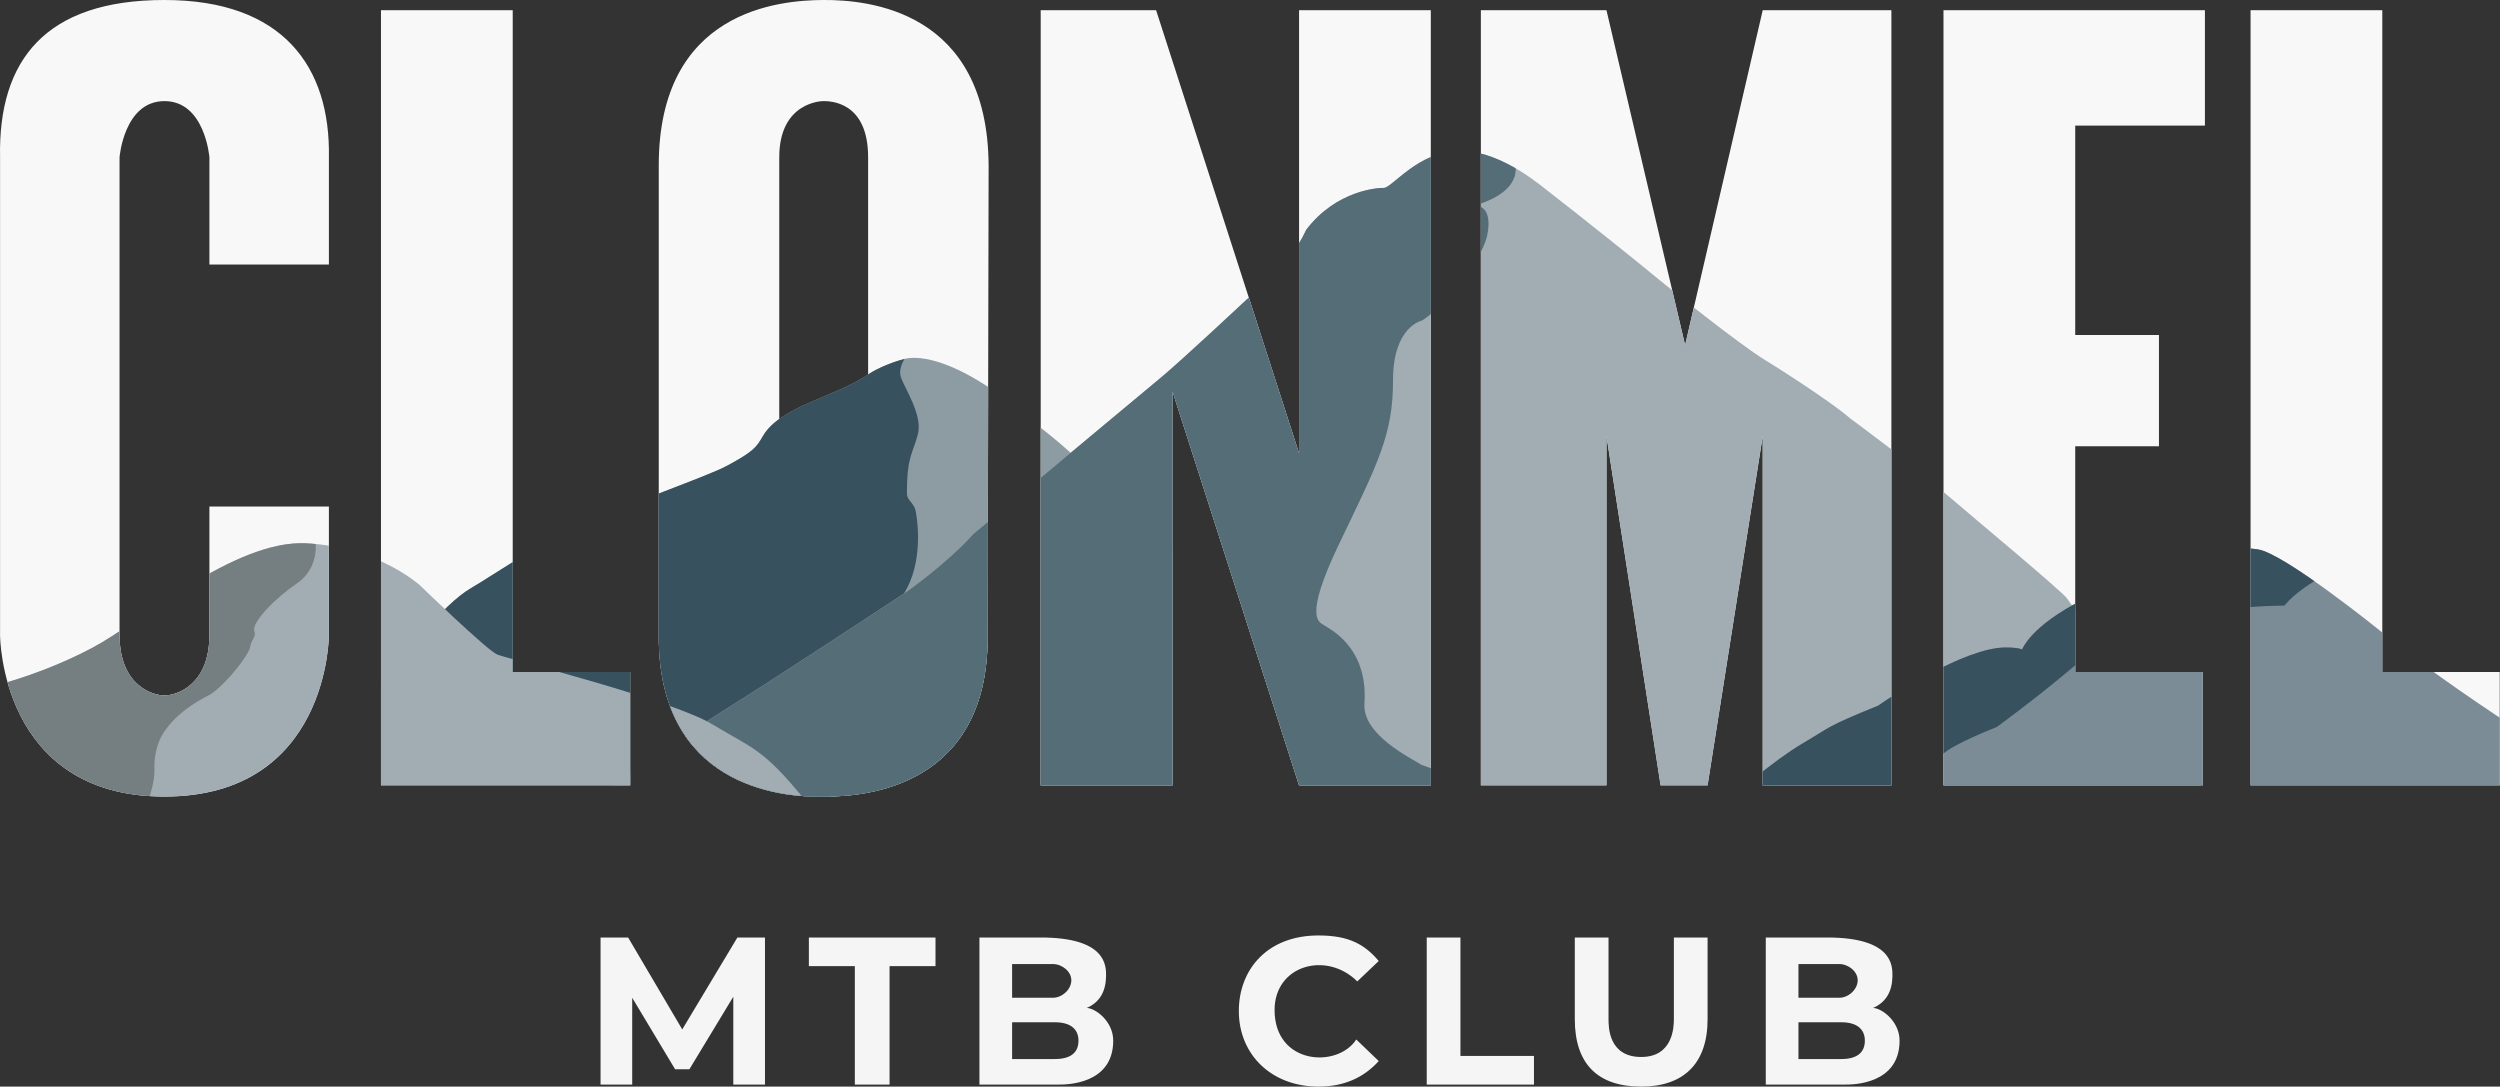 <?xml version="1.0" encoding="UTF-8"?>
<svg xmlns="http://www.w3.org/2000/svg" xmlns:xlink="http://www.w3.org/1999/xlink" width="800" height="347.712" viewBox="0 0 800 347.712">
<rect x="0" y="0" width="800" height="347.712" fill="#333333" stroke="none"/>
<defs>
<clipPath id="clip-0">
<path clip-rule="nonzero" d="M 192 299 L 608 299 L 608 347.715 L 192 347.715 Z M 192 299 "/>
</clipPath>
<clipPath id="clip-1">
<path clip-rule="nonzero" d="M 0.004 0 L 800 0 L 800 255 L 0.004 255 Z M 0.004 0 "/>
</clipPath>
<clipPath id="clip-2">
<path clip-rule="nonzero" d="M 98 114 L 462 114 L 462 255 L 98 255 Z M 98 114 "/>
</clipPath>
<clipPath id="clip-3">
<path clip-rule="evenodd" d="M 210.801 203.27 C 210.574 251.309 249.363 255.332 263.742 254.902 C 277.797 254.992 316.359 251.309 316.051 203.27 L 316.359 52.941 C 316.051 3.27 277.797 -0.09 263.418 0 C 249.363 0.086 210.801 3.27 210.801 52.941 Z M 52.633 32.352 C 65.594 32.352 67.012 50.328 67.012 50.328 L 67.012 84.641 L 105.246 84.641 L 105.246 50.328 C 105.762 21.387 90.582 0 52.633 0 C 14.559 0 -0.574 19.215 0.02 50.328 L 0.02 203.27 C 0.02 203.27 0.02 254.902 52.633 254.902 C 105.246 254.902 105.246 203.27 105.246 203.27 L 105.246 162.094 L 67.012 162.094 L 67.012 203.27 C 67.012 219.281 56.445 222.551 52.633 222.551 C 48.711 222.551 38.254 219.281 38.254 203.27 L 38.254 50.328 C 38.254 50.328 39.668 32.352 52.633 32.352 Z M 720.18 3.27 L 720.18 251.309 L 799.918 251.309 L 799.918 215.031 L 762.336 215.031 L 762.336 3.27 Z M 121.914 3.27 L 121.914 251.309 L 201.652 251.309 L 201.652 215.031 L 164.07 215.031 L 164.07 3.27 Z M 621.914 3.27 L 621.914 251.309 L 704.918 251.309 L 704.918 215.031 L 664.07 215.031 L 664.07 142.812 L 690.867 142.812 L 690.867 107.191 L 664.07 107.191 L 664.07 40.195 L 705.574 40.195 L 705.574 3.27 Z M 333.023 3.27 L 333.023 251.309 L 375.18 251.309 L 375.18 125.164 L 415.703 251.309 L 457.859 251.309 L 457.859 3.27 L 415.703 3.27 L 415.703 145.098 L 369.953 3.27 Z M 473.875 3.27 L 473.875 251.309 L 514.07 251.309 L 514.07 139.543 L 531.391 251.309 L 546.422 251.309 L 564.07 139.543 L 564.07 251.309 L 605.246 251.309 L 605.246 3.27 L 564.07 3.27 L 539.234 110.457 L 514.07 3.27 Z M 263.418 32.352 C 263.418 32.352 249.363 32.352 249.363 50.328 L 249.363 204.902 C 249.363 216.656 256.445 222.551 263.418 222.551 C 270.488 222.551 277.797 216.867 277.797 204.902 L 277.797 50.328 C 277.797 32.352 265.527 32.352 263.418 32.352 Z M 263.418 32.352 "/>
</clipPath>
<clipPath id="clip-4">
<path clip-rule="nonzero" d="M 98 114 L 294 114 L 294 255 L 98 255 Z M 98 114 "/>
</clipPath>
<clipPath id="clip-5">
<path clip-rule="evenodd" d="M 210.801 203.27 C 210.574 251.309 249.363 255.332 263.742 254.902 C 277.797 254.992 316.359 251.309 316.051 203.27 L 316.359 52.941 C 316.051 3.27 277.797 -0.09 263.418 0 C 249.363 0.086 210.801 3.27 210.801 52.941 Z M 52.633 32.352 C 65.594 32.352 67.012 50.328 67.012 50.328 L 67.012 84.641 L 105.246 84.641 L 105.246 50.328 C 105.762 21.387 90.582 0 52.633 0 C 14.559 0 -0.574 19.215 0.02 50.328 L 0.02 203.27 C 0.02 203.27 0.02 254.902 52.633 254.902 C 105.246 254.902 105.246 203.27 105.246 203.27 L 105.246 162.094 L 67.012 162.094 L 67.012 203.27 C 67.012 219.281 56.445 222.551 52.633 222.551 C 48.711 222.551 38.254 219.281 38.254 203.27 L 38.254 50.328 C 38.254 50.328 39.668 32.352 52.633 32.352 Z M 720.18 3.27 L 720.18 251.309 L 799.918 251.309 L 799.918 215.031 L 762.336 215.031 L 762.336 3.27 Z M 121.914 3.27 L 121.914 251.309 L 201.652 251.309 L 201.652 215.031 L 164.07 215.031 L 164.07 3.27 Z M 621.914 3.27 L 621.914 251.309 L 704.918 251.309 L 704.918 215.031 L 664.07 215.031 L 664.07 142.812 L 690.867 142.812 L 690.867 107.191 L 664.07 107.191 L 664.07 40.195 L 705.574 40.195 L 705.574 3.27 Z M 333.023 3.27 L 333.023 251.309 L 375.18 251.309 L 375.18 125.164 L 415.703 251.309 L 457.859 251.309 L 457.859 3.27 L 415.703 3.27 L 415.703 145.098 L 369.953 3.27 Z M 473.875 3.27 L 473.875 251.309 L 514.07 251.309 L 514.07 139.543 L 531.391 251.309 L 546.422 251.309 L 564.07 139.543 L 564.07 251.309 L 605.246 251.309 L 605.246 3.27 L 564.07 3.27 L 539.234 110.457 L 514.07 3.27 Z M 263.418 32.352 C 263.418 32.352 249.363 32.352 249.363 50.328 L 249.363 204.902 C 249.363 216.656 256.445 222.551 263.418 222.551 C 270.488 222.551 277.797 216.867 277.797 204.902 L 277.797 50.328 C 277.797 32.352 265.527 32.352 263.418 32.352 Z M 263.418 32.352 "/>
</clipPath>
<clipPath id="clip-6">
<path clip-rule="evenodd" d="M 98.059 254.902 C 98.059 254.902 132.699 198.691 150.672 188.234 C 157.637 184.184 169.207 175.945 182.207 169.887 C 202.75 160.312 225.898 152.68 232.699 149.02 C 241.195 144.445 242.086 143.09 244.137 139.543 C 249.645 130.008 267.469 126.949 277.77 119.84 C 281.242 117.445 287.102 115.418 288.906 115.031 C 288.906 115.031 301.652 109.152 332.699 136.602 C 332.699 136.602 338.578 141.176 342.828 145.098 L 461.781 254.902 Z M 98.059 254.902 "/>
</clipPath>
<clipPath id="clip-7">
<path clip-rule="nonzero" d="M 190 48 L 707 48 L 707 255 L 190 255 Z M 190 48 "/>
</clipPath>
<clipPath id="clip-8">
<path clip-rule="evenodd" d="M 210.801 203.27 C 210.574 251.309 249.363 255.332 263.742 254.902 C 277.797 254.992 316.359 251.309 316.051 203.27 L 316.359 52.941 C 316.051 3.27 277.797 -0.09 263.418 0 C 249.363 0.086 210.801 3.27 210.801 52.941 Z M 52.633 32.352 C 65.594 32.352 67.012 50.328 67.012 50.328 L 67.012 84.641 L 105.246 84.641 L 105.246 50.328 C 105.762 21.387 90.582 0 52.633 0 C 14.559 0 -0.574 19.215 0.02 50.328 L 0.02 203.27 C 0.02 203.27 0.02 254.902 52.633 254.902 C 105.246 254.902 105.246 203.27 105.246 203.27 L 105.246 162.094 L 67.012 162.094 L 67.012 203.27 C 67.012 219.281 56.445 222.551 52.633 222.551 C 48.711 222.551 38.254 219.281 38.254 203.27 L 38.254 50.328 C 38.254 50.328 39.668 32.352 52.633 32.352 Z M 720.18 3.27 L 720.18 251.309 L 799.918 251.309 L 799.918 215.031 L 762.336 215.031 L 762.336 3.27 Z M 121.914 3.27 L 121.914 251.309 L 201.652 251.309 L 201.652 215.031 L 164.07 215.031 L 164.07 3.27 Z M 621.914 3.27 L 621.914 251.309 L 704.918 251.309 L 704.918 215.031 L 664.07 215.031 L 664.07 142.812 L 690.867 142.812 L 690.867 107.191 L 664.07 107.191 L 664.07 40.195 L 705.574 40.195 L 705.574 3.27 Z M 333.023 3.27 L 333.023 251.309 L 375.18 251.309 L 375.18 125.164 L 415.703 251.309 L 457.859 251.309 L 457.859 3.27 L 415.703 3.27 L 415.703 145.098 L 369.953 3.27 Z M 473.875 3.27 L 473.875 251.309 L 514.07 251.309 L 514.07 139.543 L 531.391 251.309 L 546.422 251.309 L 564.07 139.543 L 564.07 251.309 L 605.246 251.309 L 605.246 3.27 L 564.07 3.27 L 539.234 110.457 L 514.07 3.27 Z M 263.418 32.352 C 263.418 32.352 249.363 32.352 249.363 50.328 L 249.363 204.902 C 249.363 216.656 256.445 222.551 263.418 222.551 C 270.488 222.551 277.797 216.867 277.797 204.902 L 277.797 50.328 C 277.797 32.352 265.527 32.352 263.418 32.352 Z M 263.418 32.352 "/>
</clipPath>
<clipPath id="clip-9">
<path clip-rule="nonzero" d="M 190 48 L 486 48 L 486 255 L 190 255 Z M 190 48 "/>
</clipPath>
<clipPath id="clip-10">
<path clip-rule="evenodd" d="M 210.801 203.27 C 210.574 251.309 249.363 255.332 263.742 254.902 C 277.797 254.992 316.359 251.309 316.051 203.27 L 316.359 52.941 C 316.051 3.27 277.797 -0.09 263.418 0 C 249.363 0.086 210.801 3.27 210.801 52.941 Z M 52.633 32.352 C 65.594 32.352 67.012 50.328 67.012 50.328 L 67.012 84.641 L 105.246 84.641 L 105.246 50.328 C 105.762 21.387 90.582 0 52.633 0 C 14.559 0 -0.574 19.215 0.02 50.328 L 0.02 203.27 C 0.02 203.27 0.02 254.902 52.633 254.902 C 105.246 254.902 105.246 203.27 105.246 203.27 L 105.246 162.094 L 67.012 162.094 L 67.012 203.27 C 67.012 219.281 56.445 222.551 52.633 222.551 C 48.711 222.551 38.254 219.281 38.254 203.27 L 38.254 50.328 C 38.254 50.328 39.668 32.352 52.633 32.352 Z M 720.18 3.27 L 720.18 251.309 L 799.918 251.309 L 799.918 215.031 L 762.336 215.031 L 762.336 3.27 Z M 121.914 3.27 L 121.914 251.309 L 201.652 251.309 L 201.652 215.031 L 164.07 215.031 L 164.07 3.27 Z M 621.914 3.27 L 621.914 251.309 L 704.918 251.309 L 704.918 215.031 L 664.07 215.031 L 664.07 142.812 L 690.867 142.812 L 690.867 107.191 L 664.07 107.191 L 664.07 40.195 L 705.574 40.195 L 705.574 3.27 Z M 333.023 3.27 L 333.023 251.309 L 375.18 251.309 L 375.18 125.164 L 415.703 251.309 L 457.859 251.309 L 457.859 3.27 L 415.703 3.27 L 415.703 145.098 L 369.953 3.27 Z M 473.875 3.27 L 473.875 251.309 L 514.07 251.309 L 514.07 139.543 L 531.391 251.309 L 546.422 251.309 L 564.07 139.543 L 564.07 251.309 L 605.246 251.309 L 605.246 3.27 L 564.07 3.27 L 539.234 110.457 L 514.07 3.27 Z M 263.418 32.352 C 263.418 32.352 249.363 32.352 249.363 50.328 L 249.363 204.902 C 249.363 216.656 256.445 222.551 263.418 222.551 C 270.488 222.551 277.797 216.867 277.797 204.902 L 277.797 50.328 C 277.797 32.352 265.527 32.352 263.418 32.352 Z M 263.418 32.352 "/>
</clipPath>
<clipPath id="clip-11">
<path clip-rule="evenodd" d="M 190.539 255.23 C 190.539 255.23 220.281 234.312 234.004 225.816 C 247.73 217.32 289.887 189.543 289.887 189.543 C 289.887 189.543 302.961 180.391 311.457 170.914 C 311.457 170.914 343.156 144.445 349.039 139.543 L 371.586 120.75 C 378.449 115.031 399.039 95.75 399.039 95.75 C 399.039 95.75 411.742 87.02 417.992 73.531 C 427.66 60.773 441.258 60.051 442.828 60.129 C 445.441 60.129 453.938 48.367 466.684 48.367 C 466.684 48.367 476.816 46.73 492.828 59.152 C 508.84 71.57 525.836 85.293 529.758 88.562 C 533.68 91.832 556.227 109.969 565.051 115.359 C 573.875 120.75 588.254 130.391 592.176 133.988 C 593.695 135.039 605.246 143.793 605.246 143.793 C 605.246 143.793 622.566 157.844 625.508 160.457 C 628.449 163.07 660.148 189.434 661.457 191.504 C 662.762 193.574 706.879 255.23 706.879 255.23 Z M 190.539 255.23 "/>
</clipPath>
<clipPath id="clip-12">
<path clip-rule="nonzero" d="M 0.004 173 L 258 173 L 258 255 L 0.004 255 Z M 0.004 173 "/>
</clipPath>
<clipPath id="clip-13">
<path clip-rule="evenodd" d="M 210.801 203.27 C 210.574 251.309 249.363 255.332 263.742 254.902 C 277.797 254.992 316.359 251.309 316.051 203.27 L 316.359 52.941 C 316.051 3.27 277.797 -0.09 263.418 0 C 249.363 0.086 210.801 3.27 210.801 52.941 Z M 52.633 32.352 C 65.594 32.352 67.012 50.328 67.012 50.328 L 67.012 84.641 L 105.246 84.641 L 105.246 50.328 C 105.762 21.387 90.582 0 52.633 0 C 14.559 0 -0.574 19.215 0.02 50.328 L 0.02 203.27 C 0.02 203.27 0.02 254.902 52.633 254.902 C 105.246 254.902 105.246 203.27 105.246 203.27 L 105.246 162.094 L 67.012 162.094 L 67.012 203.27 C 67.012 219.281 56.445 222.551 52.633 222.551 C 48.711 222.551 38.254 219.281 38.254 203.27 L 38.254 50.328 C 38.254 50.328 39.668 32.352 52.633 32.352 Z M 720.18 3.27 L 720.18 251.309 L 799.918 251.309 L 799.918 215.031 L 762.336 215.031 L 762.336 3.27 Z M 121.914 3.27 L 121.914 251.309 L 201.652 251.309 L 201.652 215.031 L 164.07 215.031 L 164.07 3.27 Z M 621.914 3.27 L 621.914 251.309 L 704.918 251.309 L 704.918 215.031 L 664.07 215.031 L 664.07 142.812 L 690.867 142.812 L 690.867 107.191 L 664.07 107.191 L 664.07 40.195 L 705.574 40.195 L 705.574 3.27 Z M 333.023 3.27 L 333.023 251.309 L 375.18 251.309 L 375.18 125.164 L 415.703 251.309 L 457.859 251.309 L 457.859 3.27 L 415.703 3.27 L 415.703 145.098 L 369.953 3.27 Z M 473.875 3.27 L 473.875 251.309 L 514.07 251.309 L 514.07 139.543 L 531.391 251.309 L 546.422 251.309 L 564.07 139.543 L 564.07 251.309 L 605.246 251.309 L 605.246 3.27 L 564.07 3.27 L 539.234 110.457 L 514.07 3.27 Z M 263.418 32.352 C 263.418 32.352 249.363 32.352 249.363 50.328 L 249.363 204.902 C 249.363 216.656 256.445 222.551 263.418 222.551 C 270.488 222.551 277.797 216.867 277.797 204.902 L 277.797 50.328 C 277.797 32.352 265.527 32.352 263.418 32.352 Z M 263.418 32.352 "/>
</clipPath>
<clipPath id="clip-14">
<path clip-rule="nonzero" d="M 0.004 173 L 102 173 L 102 255 L 0.004 255 Z M 0.004 173 "/>
</clipPath>
<clipPath id="clip-15">
<path clip-rule="evenodd" d="M 210.801 203.27 C 210.574 251.309 249.363 255.332 263.742 254.902 C 277.797 254.992 316.359 251.309 316.051 203.27 L 316.359 52.941 C 316.051 3.27 277.797 -0.09 263.418 0 C 249.363 0.086 210.801 3.27 210.801 52.941 Z M 52.633 32.352 C 65.594 32.352 67.012 50.328 67.012 50.328 L 67.012 84.641 L 105.246 84.641 L 105.246 50.328 C 105.762 21.387 90.582 0 52.633 0 C 14.559 0 -0.574 19.215 0.02 50.328 L 0.02 203.27 C 0.02 203.27 0.02 254.902 52.633 254.902 C 105.246 254.902 105.246 203.27 105.246 203.27 L 105.246 162.094 L 67.012 162.094 L 67.012 203.27 C 67.012 219.281 56.445 222.551 52.633 222.551 C 48.711 222.551 38.254 219.281 38.254 203.27 L 38.254 50.328 C 38.254 50.328 39.668 32.352 52.633 32.352 Z M 720.18 3.27 L 720.18 251.309 L 799.918 251.309 L 799.918 215.031 L 762.336 215.031 L 762.336 3.27 Z M 121.914 3.27 L 121.914 251.309 L 201.652 251.309 L 201.652 215.031 L 164.07 215.031 L 164.07 3.27 Z M 621.914 3.27 L 621.914 251.309 L 704.918 251.309 L 704.918 215.031 L 664.07 215.031 L 664.07 142.812 L 690.867 142.812 L 690.867 107.191 L 664.07 107.191 L 664.07 40.195 L 705.574 40.195 L 705.574 3.27 Z M 333.023 3.27 L 333.023 251.309 L 375.18 251.309 L 375.18 125.164 L 415.703 251.309 L 457.859 251.309 L 457.859 3.27 L 415.703 3.27 L 415.703 145.098 L 369.953 3.27 Z M 473.875 3.27 L 473.875 251.309 L 514.07 251.309 L 514.07 139.543 L 531.391 251.309 L 546.422 251.309 L 564.07 139.543 L 564.07 251.309 L 605.246 251.309 L 605.246 3.27 L 564.07 3.27 L 539.234 110.457 L 514.07 3.27 Z M 263.418 32.352 C 263.418 32.352 249.363 32.352 249.363 50.328 L 249.363 204.902 C 249.363 216.656 256.445 222.551 263.418 222.551 C 270.488 222.551 277.797 216.867 277.797 204.902 L 277.797 50.328 C 277.797 32.352 265.527 32.352 263.418 32.352 Z M 263.418 32.352 "/>
</clipPath>
<clipPath id="clip-16">
<path clip-rule="evenodd" d="M 0.02 218.953 C 0.02 218.953 14.398 215.359 29.758 207.191 C 45.117 199.02 74.855 172.875 97.73 173.855 C 120.605 174.836 134.332 187.254 134.332 187.254 C 134.332 187.254 155.902 208.172 159.168 209.477 C 162.438 210.785 214.723 223.855 227.797 231.699 C 240.867 239.543 244.137 239.543 257.207 255.555 C 240.141 255.305 0.02 255.555 0.02 255.555 Z M 0.02 218.953 "/>
</clipPath>
<clipPath id="clip-17">
<path clip-rule="nonzero" d="M 553 175 L 800 175 L 800 255 L 553 255 Z M 553 175 "/>
</clipPath>
<clipPath id="clip-18">
<path clip-rule="evenodd" d="M 210.801 203.27 C 210.574 251.309 249.363 255.332 263.742 254.902 C 277.797 254.992 316.359 251.309 316.051 203.27 L 316.359 52.941 C 316.051 3.27 277.797 -0.09 263.418 0 C 249.363 0.086 210.801 3.27 210.801 52.941 Z M 52.633 32.352 C 65.594 32.352 67.012 50.328 67.012 50.328 L 67.012 84.641 L 105.246 84.641 L 105.246 50.328 C 105.762 21.387 90.582 0 52.633 0 C 14.559 0 -0.574 19.215 0.02 50.328 L 0.02 203.27 C 0.02 203.27 0.02 254.902 52.633 254.902 C 105.246 254.902 105.246 203.27 105.246 203.27 L 105.246 162.094 L 67.012 162.094 L 67.012 203.27 C 67.012 219.281 56.445 222.551 52.633 222.551 C 48.711 222.551 38.254 219.281 38.254 203.27 L 38.254 50.328 C 38.254 50.328 39.668 32.352 52.633 32.352 Z M 720.18 3.27 L 720.18 251.309 L 799.918 251.309 L 799.918 215.031 L 762.336 215.031 L 762.336 3.27 Z M 121.914 3.27 L 121.914 251.309 L 201.652 251.309 L 201.652 215.031 L 164.07 215.031 L 164.07 3.27 Z M 621.914 3.27 L 621.914 251.309 L 704.918 251.309 L 704.918 215.031 L 664.07 215.031 L 664.07 142.812 L 690.867 142.812 L 690.867 107.191 L 664.07 107.191 L 664.07 40.195 L 705.574 40.195 L 705.574 3.27 Z M 333.023 3.27 L 333.023 251.309 L 375.18 251.309 L 375.18 125.164 L 415.703 251.309 L 457.859 251.309 L 457.859 3.27 L 415.703 3.27 L 415.703 145.098 L 369.953 3.27 Z M 473.875 3.27 L 473.875 251.309 L 514.07 251.309 L 514.07 139.543 L 531.391 251.309 L 546.422 251.309 L 564.07 139.543 L 564.07 251.309 L 605.246 251.309 L 605.246 3.27 L 564.07 3.27 L 539.234 110.457 L 514.07 3.27 Z M 263.418 32.352 C 263.418 32.352 249.363 32.352 249.363 50.328 L 249.363 204.902 C 249.363 216.656 256.445 222.551 263.418 222.551 C 270.488 222.551 277.797 216.867 277.797 204.902 L 277.797 50.328 C 277.797 32.352 265.527 32.352 263.418 32.352 Z M 263.418 32.352 "/>
</clipPath>
<clipPath id="clip-19">
<path clip-rule="nonzero" d="M 553 175 L 742 175 L 742 255 L 553 255 Z M 553 175 "/>
</clipPath>
<clipPath id="clip-20">
<path clip-rule="evenodd" d="M 210.801 203.27 C 210.574 251.309 249.363 255.332 263.742 254.902 C 277.797 254.992 316.359 251.309 316.051 203.27 L 316.359 52.941 C 316.051 3.27 277.797 -0.09 263.418 0 C 249.363 0.086 210.801 3.27 210.801 52.941 Z M 52.633 32.352 C 65.594 32.352 67.012 50.328 67.012 50.328 L 67.012 84.641 L 105.246 84.641 L 105.246 50.328 C 105.762 21.387 90.582 0 52.633 0 C 14.559 0 -0.574 19.215 0.02 50.328 L 0.02 203.27 C 0.02 203.27 0.02 254.902 52.633 254.902 C 105.246 254.902 105.246 203.27 105.246 203.27 L 105.246 162.094 L 67.012 162.094 L 67.012 203.27 C 67.012 219.281 56.445 222.551 52.633 222.551 C 48.711 222.551 38.254 219.281 38.254 203.27 L 38.254 50.328 C 38.254 50.328 39.668 32.352 52.633 32.352 Z M 720.18 3.27 L 720.18 251.309 L 799.918 251.309 L 799.918 215.031 L 762.336 215.031 L 762.336 3.27 Z M 121.914 3.27 L 121.914 251.309 L 201.652 251.309 L 201.652 215.031 L 164.07 215.031 L 164.07 3.27 Z M 621.914 3.27 L 621.914 251.309 L 704.918 251.309 L 704.918 215.031 L 664.07 215.031 L 664.07 142.812 L 690.867 142.812 L 690.867 107.191 L 664.07 107.191 L 664.07 40.195 L 705.574 40.195 L 705.574 3.27 Z M 333.023 3.27 L 333.023 251.309 L 375.18 251.309 L 375.18 125.164 L 415.703 251.309 L 457.859 251.309 L 457.859 3.27 L 415.703 3.27 L 415.703 145.098 L 369.953 3.27 Z M 473.875 3.27 L 473.875 251.309 L 514.07 251.309 L 514.07 139.543 L 531.391 251.309 L 546.422 251.309 L 564.07 139.543 L 564.07 251.309 L 605.246 251.309 L 605.246 3.27 L 564.07 3.27 L 539.234 110.457 L 514.07 3.27 Z M 263.418 32.352 C 263.418 32.352 249.363 32.352 249.363 50.328 L 249.363 204.902 C 249.363 216.656 256.445 222.551 263.418 222.551 C 270.488 222.551 277.797 216.867 277.797 204.902 L 277.797 50.328 C 277.797 32.352 265.527 32.352 263.418 32.352 Z M 263.418 32.352 "/>
</clipPath>
<clipPath id="clip-21">
<path clip-rule="evenodd" d="M 553.938 255.23 C 553.938 255.23 567.34 243.465 576.816 237.91 C 585.906 232.578 584.004 232.68 601 225.816 C 605.082 222.957 628.449 207.191 641.848 207.191 C 646.098 207.191 647.078 207.844 647.078 207.844 C 647.078 207.844 649.691 200.328 666.684 191.832 C 675.531 187.406 701.273 172.543 722.566 175.816 C 731.062 177.125 761.781 201.961 761.781 201.961 C 769.738 208.504 779.707 216.184 800.016 229.738 L 800.016 255.23 Z M 553.938 255.23 "/>
</clipPath>
</defs>
<g clip-path="url(#clip-0)">
<path fill-rule="evenodd" fill="rgb(96.078%, 96.078%, 96.078%)" fill-opacity="1" d="M 503.938 300 L 514.727 300 L 514.727 326.145 C 514.727 328.613 514.727 338.234 525.184 338.234 C 535.312 338.234 535.641 328.758 535.641 326.145 L 535.641 300 L 546.426 300 L 546.426 326.145 C 546.426 340.523 538.574 347.715 525.184 347.715 C 511.266 347.715 503.938 340.434 503.938 326.145 Z M 434.332 314.055 C 424.504 304.262 407.863 308.824 407.863 323.203 C 407.863 340.746 427.984 341.922 434.008 332.637 C 436.402 334.938 438.801 337.242 441.195 339.543 C 436.195 345.066 429.773 347.715 421.914 347.715 C 406.883 347.715 396.426 337.473 396.426 323.531 C 396.426 310.359 405.414 299.348 421.914 299.348 C 431.863 299.348 436.785 302.336 441.195 307.516 Z M 565.051 300 L 565.051 347.062 L 590.543 347.062 C 592.793 347.062 607.863 347.062 607.863 333.008 C 607.863 326.738 602.051 322.551 599.363 322.551 C 603.684 320.672 605.488 317.117 605.578 312.418 C 605.637 308.93 605.578 300 584.66 300 Z M 456.555 300 L 467.34 300 L 467.34 337.906 L 490.871 337.906 L 490.871 347.062 L 456.555 347.062 Z M 258.84 300 L 258.84 309.152 L 273.547 309.152 L 273.547 347.062 L 284.66 347.062 L 284.66 309.152 L 299.363 309.152 L 299.363 300 Z M 313.418 300 L 313.418 347.062 L 338.91 347.062 C 341.16 347.062 356.23 347.062 356.23 333.008 C 356.23 326.738 350.414 322.551 347.734 322.551 C 352.051 320.672 353.855 317.117 353.941 312.418 C 354 308.93 353.941 300 333.023 300 Z M 192.176 300 L 192.176 347.062 L 202.305 347.062 L 202.305 319.281 L 216.031 342.16 L 220.609 342.16 L 234.656 318.953 L 234.656 347.062 L 244.793 347.062 L 244.793 300 L 235.965 300 L 218.32 329.414 L 201 300 Z M 596.754 333.008 C 596.754 329.254 594.105 327.125 589.238 327.125 L 575.508 327.125 L 575.508 338.891 L 589.238 338.891 C 594.137 338.891 596.754 336.906 596.754 333.008 Z M 345.117 333.008 C 345.117 329.254 342.473 327.125 337.602 327.125 L 323.875 327.125 L 323.875 338.891 L 337.602 338.891 C 342.504 338.891 345.117 336.906 345.117 333.008 Z M 594.461 313.727 C 594.492 310.844 591.461 308.496 588.582 308.496 L 575.508 308.496 L 575.508 319.281 L 588.582 319.281 C 591.523 319.281 594.434 316.617 594.461 313.727 Z M 342.828 313.727 C 342.859 310.844 339.824 308.496 336.945 308.496 L 323.875 308.496 L 323.875 319.281 L 336.945 319.281 C 339.891 319.281 342.801 316.617 342.828 313.727 Z M 342.828 313.727 "/>
</g>
<g clip-path="url(#clip-1)">
<path fill-rule="evenodd" fill="rgb(97.255%, 97.255%, 97.255%)" fill-opacity="1" d="M 210.801 203.27 C 210.574 251.309 249.363 255.332 263.742 254.902 C 277.797 254.992 316.359 251.309 316.051 203.27 L 316.359 52.941 C 316.051 3.27 277.797 -0.09 263.418 0 C 249.363 0.086 210.801 3.27 210.801 52.941 Z M 52.633 32.352 C 65.594 32.352 67.012 50.328 67.012 50.328 L 67.012 84.641 L 105.246 84.641 L 105.246 50.328 C 105.762 21.387 90.582 0 52.633 0 C 14.559 0 -0.574 19.215 0.02 50.328 L 0.02 203.27 C 0.02 203.27 0.02 254.902 52.633 254.902 C 105.246 254.902 105.246 203.27 105.246 203.27 L 105.246 162.09 L 67.012 162.09 L 67.012 203.27 C 67.012 219.281 56.445 222.551 52.633 222.551 C 48.711 222.551 38.254 219.281 38.254 203.27 L 38.254 50.328 C 38.254 50.328 39.668 32.352 52.633 32.352 Z M 720.18 3.266 L 720.18 251.309 L 799.918 251.309 L 799.918 215.031 L 762.336 215.031 L 762.336 3.27 L 720.18 3.27 Z M 121.914 3.266 L 121.914 251.309 L 201.652 251.309 L 201.652 215.031 L 164.07 215.031 L 164.07 3.27 L 121.914 3.27 Z M 621.914 3.266 L 621.914 251.309 L 704.918 251.309 L 704.918 215.031 L 664.07 215.031 L 664.07 142.812 L 690.867 142.812 L 690.867 107.191 L 664.07 107.191 L 664.07 40.195 L 705.574 40.195 L 705.574 3.27 L 621.914 3.27 Z M 333.023 3.266 L 333.023 251.309 L 375.18 251.309 L 375.18 125.164 L 415.703 251.309 L 457.859 251.309 L 457.859 3.27 L 415.703 3.27 L 415.703 145.098 L 369.953 3.27 L 333.023 3.27 Z M 473.875 3.266 L 473.875 251.309 L 514.07 251.309 L 514.07 139.543 L 531.391 251.309 L 546.422 251.309 L 564.07 139.543 L 564.07 251.309 L 605.246 251.309 L 605.246 3.27 L 564.07 3.27 L 539.234 110.457 L 514.07 3.27 L 473.875 3.27 Z M 263.418 32.352 C 263.418 32.352 249.363 32.352 249.363 50.328 L 249.363 204.902 C 249.363 216.656 256.445 222.551 263.418 222.551 C 270.488 222.551 277.797 216.867 277.797 204.902 L 277.797 50.328 C 277.797 32.352 265.527 32.352 263.418 32.352 Z M 263.418 32.352 "/>
</g>
<g clip-path="url(#clip-2)">
<g clip-path="url(#clip-3)">
<path fill-rule="evenodd" fill="rgb(55.294%, 61.176%, 63.529%)" fill-opacity="1" d="M 98.059 254.902 C 98.059 254.902 132.699 198.691 150.672 188.234 C 157.637 184.184 169.207 175.945 182.207 169.887 C 202.75 160.312 225.898 152.68 232.699 149.02 C 241.195 144.445 242.086 143.09 244.137 139.543 C 249.645 130.008 267.469 126.949 277.77 119.84 C 281.242 117.445 287.102 115.418 288.906 115.031 C 288.906 115.031 301.652 109.152 332.699 136.602 C 332.699 136.602 338.578 141.176 342.828 145.098 L 461.781 254.902 Z M 98.059 254.902 "/>
</g>
</g>
<g clip-path="url(#clip-4)">
<g clip-path="url(#clip-5)">
<g clip-path="url(#clip-6)">
<path fill-rule="evenodd" fill="rgb(21.569%, 32.157%, 36.863%)" fill-opacity="1" d="M 290.215 113.727 C 290.215 113.727 287.273 117.32 288.254 120.59 C 289.234 123.855 295.312 132.68 293.742 138.891 C 292.176 145.098 290.215 145.75 290.215 157.844 C 290.215 160.457 292.828 160.785 293.156 164.379 C 293.156 164.379 295.77 177.777 290.215 188.234 C 284.66 198.691 261.781 240.195 265.703 255.883 C 234.176 255.297 89.234 255.297 89.234 255.297 L 184.984 138.891 Z M 290.215 113.727 "/>
</g>
</g>
</g>
<g clip-path="url(#clip-7)">
<g clip-path="url(#clip-8)">
<path fill-rule="evenodd" fill="rgb(63.529%, 67.843%, 70.196%)" fill-opacity="1" d="M 190.539 255.23 C 190.539 255.23 220.281 234.312 234.004 225.816 C 247.73 217.32 289.887 189.543 289.887 189.543 C 289.887 189.543 302.961 180.391 311.457 170.914 C 311.457 170.914 343.156 144.445 349.039 139.543 L 371.586 120.75 C 378.449 115.031 399.039 95.75 399.039 95.75 C 399.039 95.75 411.742 87.02 417.992 73.531 C 427.66 60.773 441.258 60.051 442.828 60.129 C 445.441 60.129 453.938 48.367 466.684 48.367 C 466.684 48.367 476.816 46.73 492.828 59.152 C 508.84 71.57 525.836 85.293 529.758 88.562 C 533.68 91.832 556.227 109.969 565.051 115.359 C 573.875 120.75 588.254 130.391 592.176 133.988 C 593.695 135.039 605.246 143.793 605.246 143.793 C 605.246 143.793 622.566 157.844 625.508 160.457 C 628.449 163.07 660.148 189.434 661.457 191.504 C 662.762 193.574 706.879 255.23 706.879 255.23 Z M 190.539 255.23 "/>
</g>
</g>
<g clip-path="url(#clip-9)">
<g clip-path="url(#clip-10)">
<g clip-path="url(#clip-11)">
<path fill-rule="evenodd" fill="rgb(32.941%, 42.745%, 46.667%)" fill-opacity="1" d="M 484.004 50 C 484.004 50 490.215 60.129 472.238 65.688 C 475.938 66.121 477.012 69.934 475.938 75.164 C 473.965 84.777 459.414 100.355 454.918 102.613 C 454.918 102.613 445.77 104.574 445.77 121.57 C 445.77 139.227 440.961 148.09 428.449 174.184 C 417.012 198.039 422.238 199.02 423.547 200 C 424.855 200.98 437.91 206.641 436.621 225.164 C 435.914 235.277 451.98 242.812 454.918 244.773 L 472.238 250.98 L 472.238 254.902 L 168.645 254.902 L 428.449 50 L 461.781 27.777 Z M 484.004 50 "/>
</g>
</g>
</g>
<g clip-path="url(#clip-12)">
<g clip-path="url(#clip-13)">
<path fill-rule="evenodd" fill="rgb(63.529%, 67.843%, 70.196%)" fill-opacity="1" d="M 0.02 218.953 C 0.02 218.953 14.398 215.359 29.758 207.191 C 45.117 199.02 74.855 172.875 97.73 173.855 C 120.605 174.836 134.332 187.254 134.332 187.254 C 134.332 187.254 155.902 208.172 159.168 209.477 C 162.438 210.785 214.723 223.855 227.797 231.699 C 240.867 239.543 244.137 239.543 257.207 255.555 C 240.141 255.305 0.02 255.555 0.02 255.555 Z M 0.02 218.953 "/>
</g>
</g>
<g clip-path="url(#clip-14)">
<g clip-path="url(#clip-15)">
<g clip-path="url(#clip-16)">
<path fill-rule="evenodd" fill="rgb(45.882%, 49.412%, 50.588%)" fill-opacity="1" d="M 101 173.855 C 101 173.855 102.016 181.898 95.117 186.602 C 87.926 191.504 80.465 199.188 81.391 201.961 C 82.043 203.922 80.242 204.965 80.082 206.863 C 79.883 209.223 72.816 218.508 67.34 222.223 C 67.34 222.223 53.281 228.508 50.344 238.891 C 48.23 246.363 50.855 245.754 47.73 255.23 C 44.609 264.707 0.344 255.23 0.344 255.23 L 0.344 208.496 L 81.391 171.57 Z M 101 173.855 "/>
</g>
</g>
</g>
<g clip-path="url(#clip-17)">
<g clip-path="url(#clip-18)">
<path fill-rule="evenodd" fill="rgb(48.627%, 54.902%, 59.216%)" fill-opacity="1" d="M 553.938 255.23 C 553.938 255.23 567.34 243.465 576.816 237.91 C 585.906 232.578 584.004 232.68 601 225.816 C 605.082 222.957 628.449 207.191 641.848 207.191 C 646.098 207.191 647.078 207.844 647.078 207.844 C 647.078 207.844 649.691 200.328 666.684 191.832 C 675.531 187.406 701.273 172.543 722.566 175.816 C 731.062 177.125 761.781 201.961 761.781 201.961 C 769.738 208.504 779.707 216.184 800.016 229.738 L 800.016 255.23 Z M 553.938 255.23 "/>
</g>
</g>
<g clip-path="url(#clip-19)">
<g clip-path="url(#clip-20)">
<g clip-path="url(#clip-21)">
<path fill-rule="evenodd" fill="rgb(21.569%, 32.157%, 36.863%)" fill-opacity="1" d="M 741.195 185.621 C 741.195 185.621 734.332 189.543 731.062 193.793 C 726.316 193.895 686.816 193.746 663.09 213.727 C 650.672 224.184 638.906 232.68 638.906 232.68 C 638.906 232.68 624.527 238.234 621.586 241.504 C 609.492 267.555 531.719 251.309 531.719 251.309 L 625.082 209.293 L 696.75 165.359 L 738.578 169.934 Z M 741.195 185.621 "/>
</g>
</g>
</g>
</svg>
